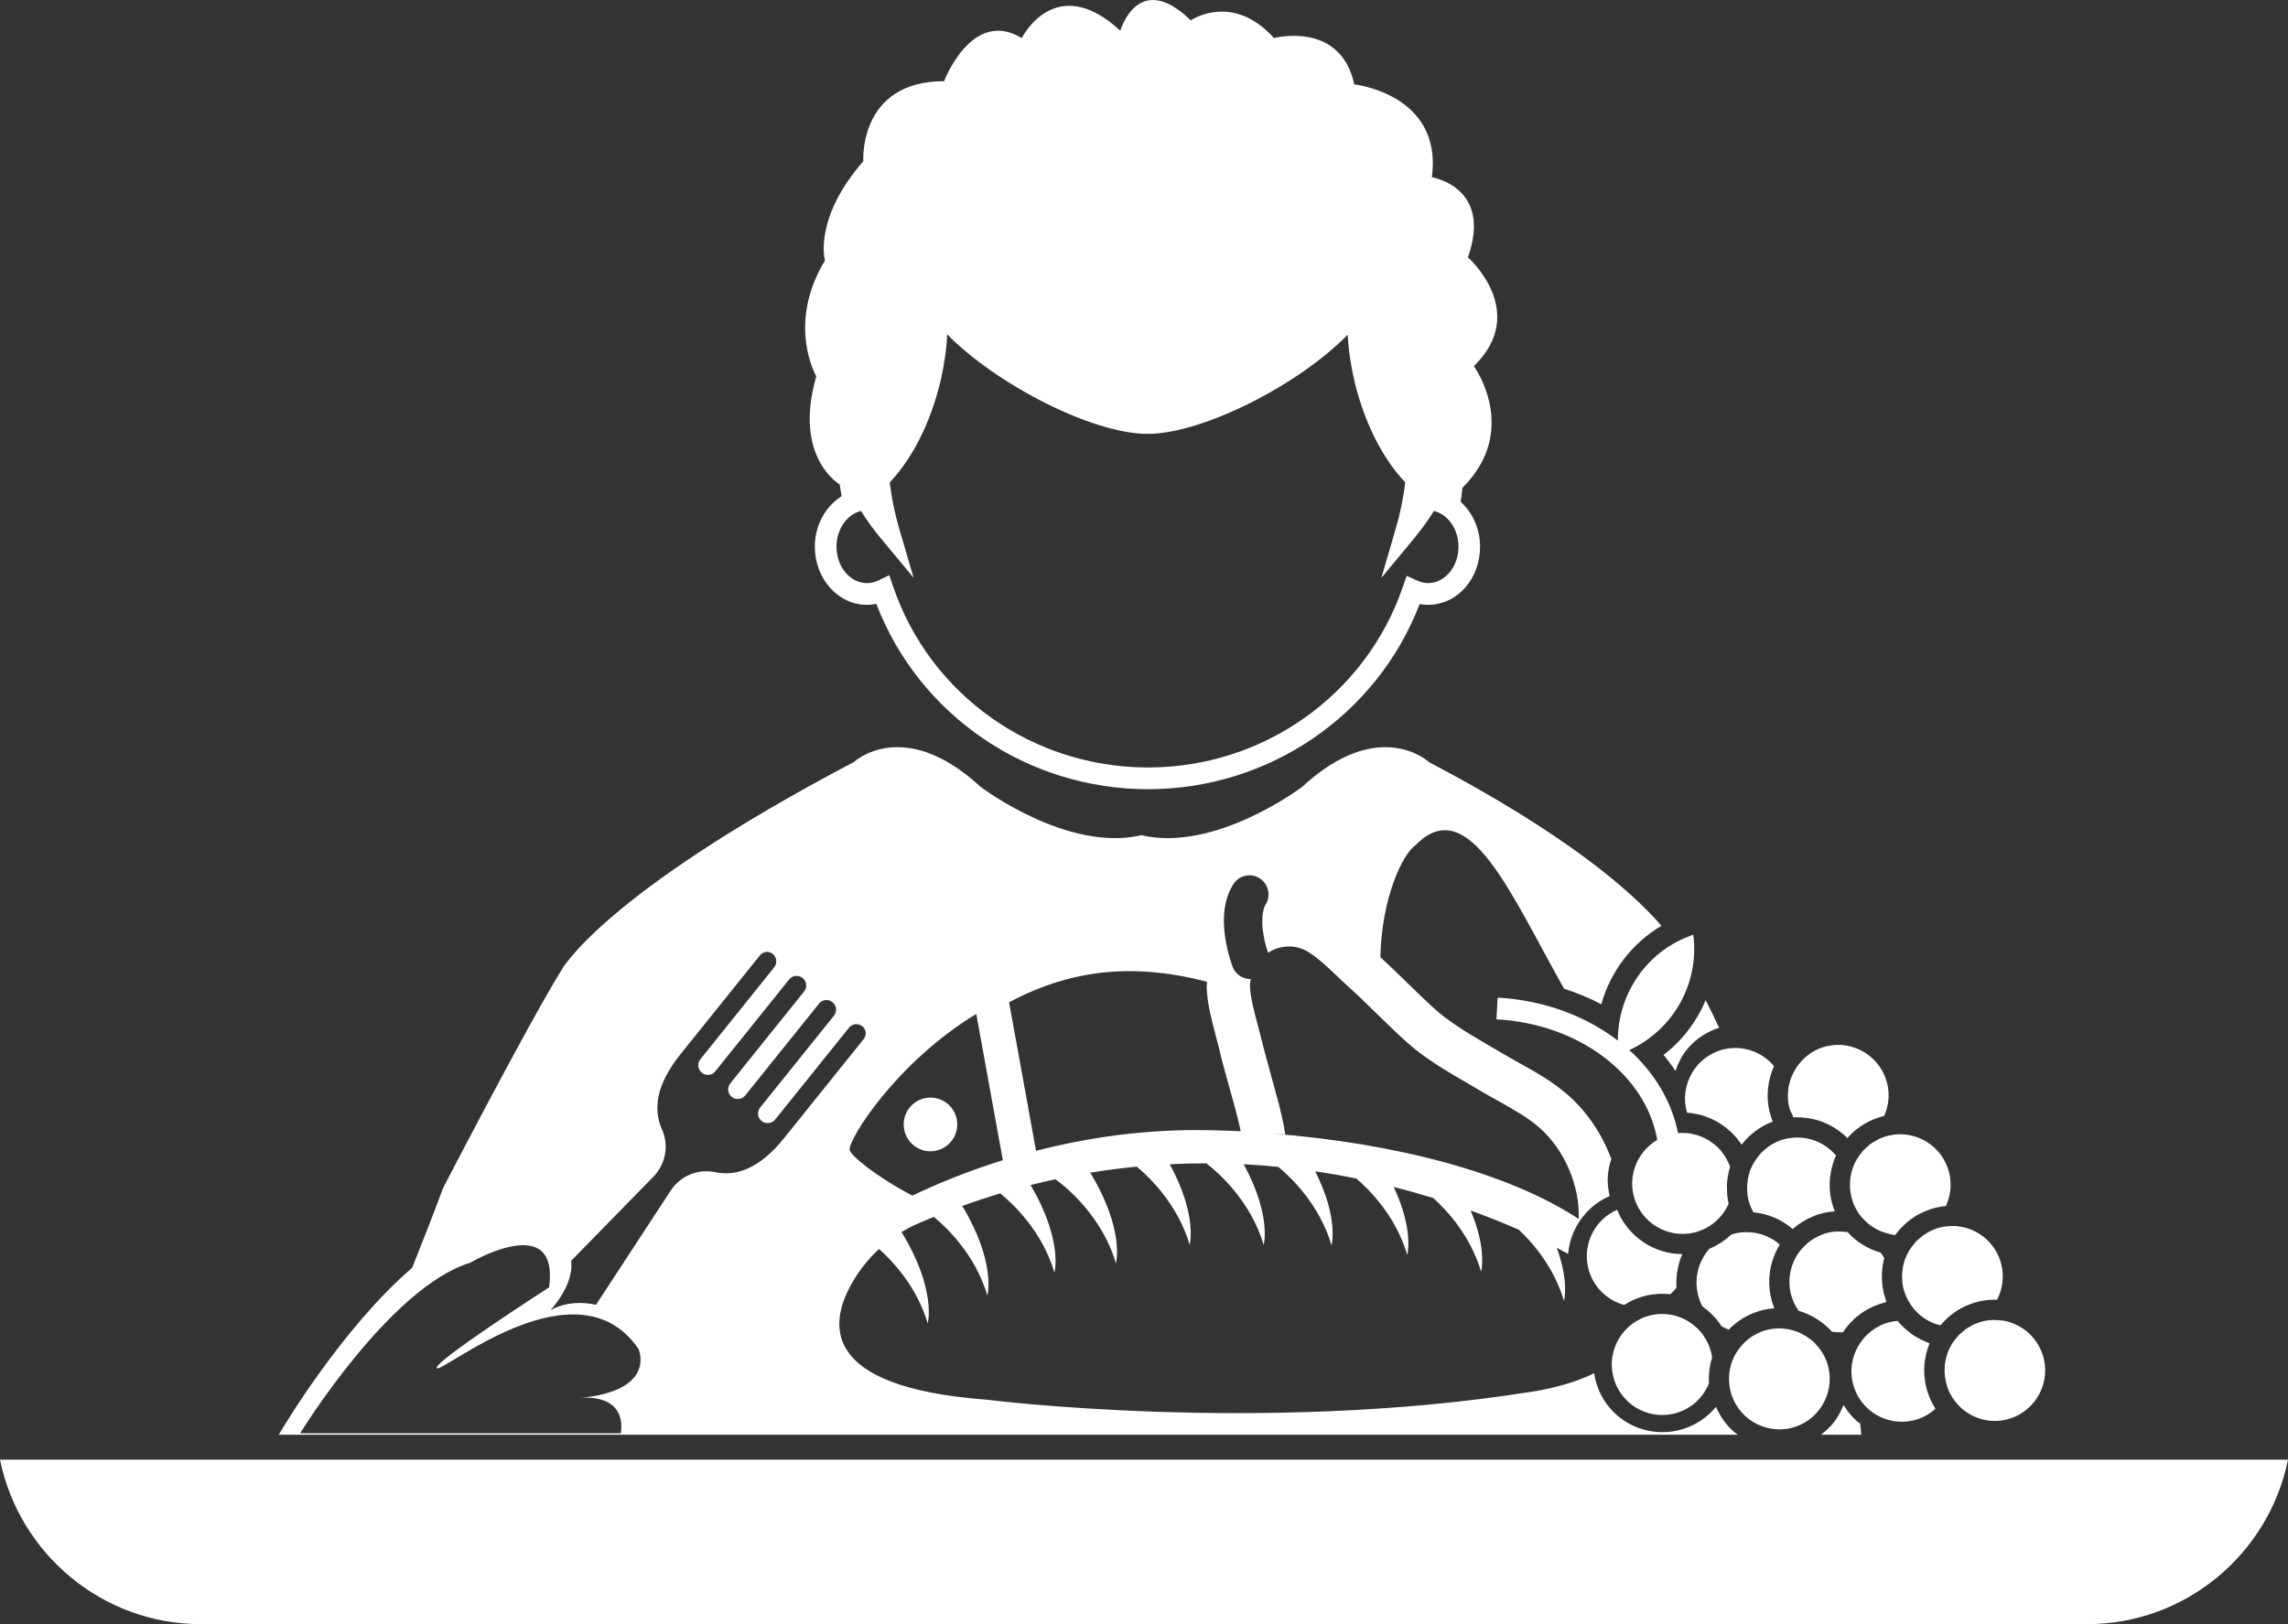 <svg width="169" height="120" viewBox="0 0 169 120" fill="none" xmlns="http://www.w3.org/2000/svg">
<rect x="0" y="0" width="169" height="120" fill="#333333" stroke="none"/>
<path d="M137.098 97.329C137.114 97.318 137.13 97.307 137.141 97.296C137.254 97.201 137.372 97.111 137.49 97.026C137.506 97.017 137.517 97.008 137.533 96.999C137.657 96.916 137.775 96.836 137.904 96.764C137.926 96.751 137.952 96.741 137.974 96.729C138.092 96.662 138.216 96.598 138.345 96.542C138.393 96.52 138.442 96.503 138.49 96.482C138.592 96.439 138.694 96.396 138.802 96.359C138.963 96.305 139.125 96.258 139.291 96.22C139.302 96.19 139.313 96.16 139.329 96.131C139.243 95.909 139.178 95.698 139.13 95.49C139.087 95.292 139.055 95.094 139.033 94.897C139.028 94.85 139.028 94.804 139.022 94.756C139.006 94.599 139.001 94.442 139.001 94.285C139.001 94.239 139.001 94.194 139.006 94.149C139.012 93.979 139.022 93.811 139.044 93.644C139.049 93.615 139.049 93.586 139.055 93.557C139.087 93.355 139.125 93.154 139.178 92.958C139.103 92.825 139.012 92.689 138.91 92.549C137.963 92.278 137.119 91.76 136.474 91.037C136.324 91.011 136.184 91.01 136.039 91.001C135.931 90.996 135.823 90.983 135.721 90.986C135.496 90.993 135.27 91.018 135.055 91.069C134.824 91.123 134.603 91.201 134.394 91.295C134.329 91.324 134.27 91.361 134.205 91.394C134.066 91.464 133.931 91.54 133.807 91.626C133.732 91.677 133.662 91.731 133.592 91.785C133.49 91.867 133.394 91.954 133.302 92.045C133.227 92.116 133.157 92.188 133.092 92.265C132.969 92.407 132.851 92.551 132.754 92.709C132.732 92.738 132.721 92.767 132.7 92.797C132.603 92.961 132.517 93.133 132.447 93.312C132.431 93.343 132.421 93.373 132.41 93.403C132.334 93.6 132.275 93.806 132.238 94.015C132.232 94.05 132.227 94.086 132.221 94.121C132.184 94.334 132.168 94.55 132.173 94.768C132.173 94.797 132.173 94.827 132.179 94.857C132.184 95.086 132.211 95.317 132.265 95.549C132.313 95.762 132.388 95.966 132.469 96.165C132.485 96.197 132.496 96.229 132.512 96.26C132.598 96.448 132.7 96.627 132.818 96.8C132.829 96.816 132.84 96.831 132.851 96.847C133.076 96.912 133.291 96.994 133.506 97.087C133.528 97.096 133.544 97.104 133.566 97.114C133.996 97.307 134.394 97.559 134.759 97.86C134.775 97.874 134.791 97.888 134.807 97.902C134.985 98.055 135.157 98.216 135.313 98.393C135.587 98.435 135.856 98.448 136.13 98.431C136.141 98.407 136.162 98.386 136.178 98.363C136.248 98.256 136.324 98.151 136.404 98.05C136.426 98.025 136.447 98 136.469 97.975C136.555 97.871 136.641 97.769 136.738 97.672C136.754 97.654 136.775 97.637 136.791 97.62C136.888 97.519 136.99 97.421 137.098 97.329ZM128.195 97.784C128.222 97.763 128.249 97.741 128.275 97.721C128.458 97.579 128.652 97.447 128.856 97.33C128.867 97.326 128.878 97.321 128.883 97.315C129.071 97.211 129.265 97.12 129.464 97.038C129.512 97.019 129.555 97.001 129.603 96.984C129.813 96.904 130.028 96.833 130.254 96.781C130.496 96.725 130.743 96.693 130.985 96.672C131.007 96.669 131.033 96.662 131.055 96.66C131.044 96.633 131.039 96.605 131.028 96.577C130.942 96.353 130.867 96.123 130.813 95.885C130.775 95.711 130.743 95.537 130.722 95.363C130.716 95.328 130.716 95.293 130.711 95.258C130.695 95.118 130.684 94.979 130.679 94.839C130.679 94.817 130.684 94.796 130.684 94.774C130.679 94.622 130.684 94.47 130.695 94.318C130.695 94.317 130.695 94.314 130.695 94.313C130.732 93.807 130.845 93.31 131.028 92.837C131.028 92.834 131.028 92.83 131.028 92.827C131.087 92.677 131.152 92.528 131.227 92.384C131.297 92.241 131.372 92.101 131.458 91.966C131.41 91.923 131.367 91.872 131.318 91.833C131.297 91.818 131.281 91.802 131.259 91.787C130.636 91.319 129.872 91.05 129.076 91.04L128.921 91.038C128.679 91.046 128.431 91.071 128.189 91.128C128.076 91.153 127.974 91.185 127.867 91.22C127.851 91.237 127.835 91.25 127.818 91.265C127.743 91.333 127.668 91.398 127.593 91.462C127.517 91.522 127.448 91.579 127.372 91.634C127.297 91.689 127.222 91.746 127.141 91.798C127.044 91.865 126.937 91.923 126.835 91.982C126.711 92.053 126.582 92.119 126.448 92.18C126.383 92.208 126.324 92.242 126.259 92.268C126.163 92.37 126.082 92.482 126.001 92.594L125.964 92.651C125.706 93.026 125.523 93.439 125.415 93.868C125.41 93.899 125.405 93.931 125.399 93.962C125.362 94.133 125.335 94.306 125.319 94.479C125.319 94.539 125.313 94.597 125.313 94.657C125.308 94.812 125.313 94.969 125.329 95.125C125.378 95.598 125.501 96.072 125.743 96.518C125.781 96.542 125.813 96.571 125.845 96.597C125.915 96.647 125.98 96.699 126.05 96.753C126.109 96.804 126.173 96.856 126.233 96.909C126.302 96.97 126.367 97.034 126.431 97.098C126.485 97.151 126.539 97.204 126.593 97.26C126.657 97.329 126.716 97.4 126.781 97.474C126.829 97.532 126.872 97.591 126.921 97.65C126.974 97.725 127.028 97.8 127.082 97.877C127.109 97.913 127.136 97.947 127.157 97.984C127.329 98.085 127.507 98.172 127.684 98.243C127.695 98.227 127.716 98.214 127.732 98.2C127.878 98.052 128.028 97.913 128.195 97.784ZM134.157 99.361C134.076 99.274 134.001 99.183 133.915 99.105C133.834 99.033 133.748 98.975 133.662 98.911C133.49 98.778 133.302 98.661 133.103 98.562C133.012 98.513 132.92 98.459 132.818 98.419C132.711 98.375 132.598 98.346 132.485 98.313C132.383 98.282 132.281 98.248 132.173 98.227C132.098 98.209 132.017 98.198 131.942 98.186C131.754 98.16 131.566 98.142 131.378 98.144C131.34 98.144 131.302 98.15 131.259 98.151C131.039 98.161 130.813 98.185 130.593 98.237C130.356 98.291 130.136 98.37 129.92 98.464C129.861 98.491 129.802 98.527 129.743 98.558C129.598 98.632 129.458 98.712 129.324 98.803C129.259 98.85 129.195 98.901 129.13 98.952C129.017 99.04 128.91 99.134 128.813 99.234C128.749 99.301 128.684 99.37 128.619 99.442C128.34 99.767 128.114 100.131 127.958 100.531L127.947 100.554C127.878 100.747 127.824 100.949 127.781 101.152C127.77 101.206 127.765 101.26 127.754 101.314C127.727 101.504 127.711 101.696 127.711 101.891C127.711 101.953 127.716 102.014 127.722 102.074C127.732 102.288 127.754 102.501 127.802 102.716C128.265 104.722 130.27 105.978 132.27 105.514C134.27 105.05 135.517 103.04 135.055 101.034C134.904 100.382 134.582 99.82 134.157 99.361ZM142.56 103.337C142.544 103.296 142.528 103.255 142.512 103.214C142.409 102.963 142.323 102.703 142.259 102.431C142.205 102.191 142.173 101.951 142.151 101.711C142.146 101.652 142.141 101.592 142.135 101.531C142.124 101.3 142.124 101.07 142.141 100.842C142.146 100.797 142.151 100.754 142.157 100.709C142.178 100.516 142.21 100.325 142.254 100.137C142.264 100.073 142.275 100.009 142.297 99.945C142.35 99.729 142.42 99.517 142.501 99.311C142.512 99.292 142.512 99.272 142.522 99.253C142.431 99.222 142.345 99.176 142.259 99.14C142.146 99.095 142.033 99.051 141.926 98.998C141.818 98.945 141.716 98.883 141.614 98.823C141.495 98.754 141.377 98.689 141.264 98.61C141.194 98.564 141.135 98.51 141.071 98.461C140.737 98.206 140.426 97.923 140.162 97.596C139.974 97.609 139.802 97.635 139.635 97.674C139.383 97.732 139.135 97.818 138.904 97.927C138.888 97.935 138.872 97.946 138.856 97.954C138.646 98.057 138.442 98.179 138.254 98.32C138.221 98.343 138.194 98.372 138.168 98.396C138.001 98.529 137.84 98.672 137.7 98.831C137.657 98.877 137.624 98.93 137.587 98.978C137.469 99.125 137.356 99.277 137.264 99.443C136.802 100.235 136.625 101.192 136.845 102.153C137.307 104.159 139.307 105.414 141.313 104.951C141.931 104.807 142.495 104.512 142.958 104.089C142.947 104.073 142.942 104.055 142.931 104.039C142.791 103.816 142.667 103.583 142.56 103.337ZM150.968 100.413C150.619 98.909 149.409 97.828 147.979 97.575L147.963 97.574C147.834 97.552 147.694 97.552 147.56 97.544C147.436 97.535 147.312 97.524 147.189 97.528C146.958 97.537 146.732 97.561 146.501 97.615C146.259 97.67 146.033 97.752 145.813 97.848C145.716 97.891 145.63 97.952 145.538 98.003C145.425 98.067 145.307 98.126 145.2 98.201C145.098 98.277 145.001 98.368 144.899 98.454C144.823 98.522 144.743 98.585 144.673 98.658C144.571 98.764 144.479 98.883 144.393 99.001C144.329 99.085 144.259 99.163 144.2 99.252C144.157 99.317 144.13 99.39 144.092 99.458C144.022 99.577 143.958 99.699 143.909 99.827C143.861 99.937 143.829 100.051 143.796 100.165C143.77 100.246 143.743 100.328 143.727 100.411C143.694 100.556 143.667 100.701 143.651 100.847C143.646 100.894 143.646 100.942 143.64 100.989C143.608 101.488 143.673 101.992 143.834 102.47C143.861 102.539 143.882 102.611 143.909 102.679C143.952 102.793 144.011 102.901 144.071 103.012C144.119 103.108 144.173 103.203 144.232 103.294C144.291 103.382 144.35 103.468 144.42 103.552C145.28 104.653 146.726 105.228 148.178 104.892C150.178 104.428 151.431 102.419 150.968 100.413ZM144.538 96.851C144.565 96.832 144.592 96.811 144.624 96.792C144.834 96.664 145.06 96.549 145.291 96.45C145.334 96.431 145.382 96.414 145.425 96.396C145.662 96.302 145.909 96.219 146.162 96.16C146.372 96.112 146.581 96.081 146.786 96.058C146.829 96.053 146.872 96.051 146.915 96.048C147.097 96.033 147.28 96.028 147.468 96.032C147.479 96.033 147.495 96.031 147.511 96.031C147.92 95.243 148.038 94.349 147.839 93.472C147.436 91.733 145.877 90.562 144.162 90.582C144.119 90.583 144.071 90.588 144.028 90.59C143.807 90.601 143.592 90.623 143.372 90.674C142.77 90.813 142.248 91.105 141.807 91.481C141.694 91.578 141.576 91.669 141.479 91.781C141.431 91.83 141.399 91.889 141.356 91.941C141.243 92.08 141.124 92.221 141.033 92.379C140.796 92.763 140.635 93.189 140.549 93.636C140.538 93.693 140.538 93.751 140.533 93.808C140.506 93.968 140.495 94.13 140.495 94.295C140.495 94.363 140.495 94.431 140.501 94.5C140.512 94.716 140.533 94.935 140.581 95.154C140.614 95.284 140.657 95.411 140.7 95.537C140.727 95.618 140.759 95.702 140.796 95.791C140.888 95.993 140.996 96.186 141.114 96.368L141.146 96.417C141.296 96.637 141.469 96.837 141.657 97.018C141.657 97.018 141.662 97.018 141.662 97.019C141.839 97.192 142.038 97.341 142.248 97.473C142.264 97.482 142.275 97.493 142.291 97.501C142.49 97.624 142.705 97.726 142.925 97.808C142.969 97.824 143.017 97.836 143.06 97.85C143.146 97.88 143.243 97.894 143.334 97.917C143.34 97.91 143.345 97.905 143.35 97.898C143.689 97.494 144.087 97.14 144.538 96.851ZM130.458 84.85C130.292 84.983 130.136 85.127 129.99 85.287C129.953 85.332 129.92 85.385 129.878 85.432C129.765 85.58 129.652 85.733 129.555 85.898C129.453 86.07 129.361 86.245 129.286 86.43V86.435C129.211 86.64 129.152 86.854 129.109 87.071C129.098 87.131 129.093 87.193 129.087 87.253C129.06 87.414 129.05 87.578 129.05 87.743C129.05 87.808 129.05 87.874 129.05 87.94C129.06 88.162 129.082 88.385 129.136 88.608C129.211 88.938 129.34 89.259 129.512 89.57C129.517 89.571 129.517 89.572 129.523 89.572C129.775 89.596 130.028 89.641 130.275 89.702C130.297 89.707 130.318 89.713 130.345 89.719C130.571 89.779 130.791 89.853 131.007 89.942C131.039 89.957 131.076 89.97 131.109 89.985C131.308 90.071 131.496 90.172 131.684 90.283C131.727 90.309 131.77 90.332 131.813 90.359C131.985 90.468 132.146 90.59 132.308 90.721C132.345 90.751 132.388 90.775 132.426 90.806C132.426 90.806 132.426 90.804 132.426 90.803C132.571 90.673 132.727 90.552 132.888 90.438C132.942 90.399 133.001 90.364 133.055 90.327C133.162 90.256 133.275 90.189 133.388 90.126C133.458 90.089 133.523 90.053 133.592 90.02C133.711 89.961 133.829 89.91 133.953 89.861C134.017 89.835 134.076 89.808 134.141 89.786C134.329 89.719 134.523 89.659 134.716 89.614C134.958 89.558 135.205 89.527 135.447 89.508C135.474 89.506 135.496 89.499 135.523 89.497C135.42 89.245 135.34 88.984 135.275 88.717C135.216 88.461 135.184 88.204 135.162 87.95C135.157 87.901 135.157 87.854 135.152 87.806C135.141 87.553 135.146 87.301 135.168 87.053C135.173 87.018 135.178 86.985 135.184 86.95C135.243 86.417 135.383 85.902 135.598 85.42C135.603 85.407 135.608 85.394 135.614 85.38C135.598 85.363 135.587 85.343 135.571 85.326C135.523 85.268 135.463 85.215 135.41 85.159C135.34 85.089 135.27 85.016 135.195 84.952C135.141 84.905 135.082 84.862 135.028 84.819C134.942 84.755 134.861 84.691 134.77 84.635C134.721 84.601 134.668 84.572 134.614 84.542C134.512 84.482 134.404 84.425 134.297 84.377C134.254 84.359 134.216 84.342 134.173 84.326C134.044 84.273 133.915 84.225 133.781 84.186C133.759 84.181 133.732 84.175 133.711 84.17C133.211 84.038 132.679 84.007 132.146 84.098L131.888 84.142C131.646 84.2 131.415 84.279 131.195 84.383C131.178 84.39 131.168 84.401 131.152 84.408C130.937 84.512 130.732 84.633 130.544 84.776C130.512 84.798 130.49 84.827 130.458 84.85ZM132.474 82.554C132.63 82.546 132.781 82.551 132.931 82.557C132.958 82.558 132.979 82.556 133.001 82.557C133.146 82.565 133.286 82.58 133.426 82.599C133.517 82.611 133.609 82.626 133.7 82.642C133.818 82.664 133.937 82.684 134.055 82.714C134.248 82.765 134.442 82.826 134.635 82.9C134.705 82.925 134.77 82.958 134.84 82.988C134.99 83.054 135.141 83.127 135.286 83.208C135.35 83.242 135.41 83.278 135.474 83.314C135.824 83.53 136.157 83.783 136.453 84.081C136.458 84.08 136.458 84.079 136.458 84.078C136.635 83.88 136.824 83.695 137.028 83.525C137.033 83.52 137.039 83.515 137.044 83.509C137.431 83.188 137.872 82.921 138.35 82.72C138.393 82.703 138.431 82.687 138.474 82.671C138.694 82.584 138.926 82.507 139.168 82.451C139.168 82.45 139.173 82.448 139.173 82.448C139.506 81.707 139.587 80.884 139.404 80.095C138.942 78.088 136.936 76.834 134.937 77.297C133.813 77.558 132.942 78.315 132.463 79.276C132.394 79.406 132.329 79.535 132.281 79.67C132.243 79.769 132.221 79.872 132.195 79.974C132.162 80.099 132.125 80.223 132.103 80.35C132.082 80.478 132.082 80.612 132.076 80.744C132.066 80.847 132.055 80.951 132.055 81.057C132.066 81.294 132.093 81.536 132.146 81.777C132.195 81.975 132.345 82.298 132.474 82.554ZM138.549 84.293C138.415 84.367 138.275 84.437 138.152 84.528C138.082 84.58 138.028 84.644 137.963 84.699C137.834 84.807 137.705 84.915 137.598 85.04C137.549 85.09 137.517 85.146 137.479 85.197C137.361 85.344 137.243 85.496 137.146 85.663C137.055 85.823 136.969 85.984 136.904 86.155C136.872 86.232 136.85 86.313 136.829 86.392C136.791 86.507 136.754 86.623 136.727 86.743C136.705 86.845 136.689 86.948 136.673 87.052C136.662 87.162 136.657 87.274 136.651 87.386C136.646 87.534 136.646 87.682 136.657 87.83C136.668 87.97 136.684 88.111 136.711 88.251C136.732 88.355 136.754 88.455 136.781 88.556C136.802 88.627 136.824 88.696 136.85 88.765C136.883 88.87 136.92 88.973 136.969 89.075C136.996 89.133 137.022 89.19 137.055 89.246C137.108 89.356 137.168 89.467 137.232 89.572C137.264 89.622 137.302 89.668 137.334 89.716L137.474 89.885C137.99 90.521 138.716 90.973 139.512 91.16L139.7 91.204C139.791 91.22 139.888 91.245 139.985 91.254C139.995 91.234 140.017 91.216 140.028 91.196C140.071 91.137 140.119 91.082 140.162 91.025C140.227 90.949 140.286 90.875 140.35 90.803C140.388 90.76 140.431 90.72 140.469 90.678C140.549 90.597 140.624 90.519 140.711 90.443C140.743 90.412 140.78 90.38 140.813 90.35C140.904 90.27 141.001 90.194 141.098 90.122C141.13 90.096 141.168 90.071 141.2 90.046C141.302 89.975 141.404 89.907 141.512 89.842C141.549 89.821 141.581 89.798 141.619 89.776C141.727 89.715 141.839 89.659 141.947 89.605C141.99 89.585 142.028 89.564 142.071 89.546C142.184 89.494 142.302 89.449 142.42 89.407C142.463 89.391 142.501 89.374 142.544 89.359C142.705 89.305 142.866 89.257 143.033 89.218C143.253 89.168 143.468 89.137 143.689 89.115C143.7 89.113 143.716 89.109 143.732 89.108C144.081 88.355 144.173 87.514 143.985 86.699C143.522 84.692 141.517 83.438 139.517 83.901C139.264 83.96 139.028 84.044 138.797 84.147C138.705 84.188 138.63 84.245 138.549 84.293ZM120.012 96.389C120.233 96.25 120.464 96.125 120.706 96.02C120.749 96.002 120.786 95.987 120.829 95.971C121.077 95.87 121.335 95.783 121.604 95.721C121.872 95.659 122.141 95.624 122.405 95.607C122.448 95.605 122.496 95.599 122.539 95.597C122.803 95.585 123.066 95.595 123.324 95.622C123.34 95.624 123.362 95.622 123.378 95.624C123.539 95.482 123.689 95.322 123.829 95.144C123.824 95.097 123.829 95.05 123.824 95.003C123.824 94.96 123.824 94.917 123.824 94.874C123.819 94.647 123.829 94.423 123.856 94.199C123.862 94.153 123.862 94.107 123.872 94.062C123.937 93.581 124.061 93.11 124.259 92.664C124.227 92.664 124.195 92.657 124.163 92.656C123.964 92.651 123.765 92.636 123.566 92.609C123.523 92.602 123.485 92.599 123.448 92.593C123.222 92.556 123.001 92.504 122.786 92.439C122.738 92.425 122.695 92.408 122.647 92.392C122.453 92.329 122.27 92.256 122.087 92.171C122.061 92.158 122.028 92.146 121.996 92.132C121.797 92.032 121.604 91.919 121.415 91.796C121.372 91.767 121.329 91.738 121.292 91.708C121.12 91.59 120.958 91.463 120.808 91.326C120.786 91.308 120.765 91.294 120.749 91.277C120.582 91.123 120.432 90.957 120.281 90.784C120.249 90.743 120.217 90.701 120.184 90.658C120.05 90.488 119.926 90.311 119.813 90.123C119.803 90.11 119.792 90.098 119.786 90.085C119.668 89.887 119.571 89.676 119.48 89.459C119.469 89.433 119.453 89.411 119.442 89.386C117.83 90.091 116.894 91.872 117.303 93.651C117.615 95 118.641 96.057 119.964 96.414C119.98 96.405 119.996 96.4 120.012 96.389ZM125.829 98.686C125.808 98.656 125.792 98.626 125.77 98.596C125.647 98.43 125.507 98.276 125.362 98.135C125.324 98.102 125.292 98.069 125.254 98.038C124.743 97.581 124.12 97.267 123.437 97.142C123.216 97.101 122.991 97.086 122.77 97.087C122.743 97.087 122.716 97.08 122.69 97.081C122.437 97.087 122.19 97.118 121.937 97.176C121.69 97.234 121.448 97.316 121.222 97.422C121.195 97.433 121.173 97.45 121.152 97.462C120.953 97.56 120.76 97.672 120.577 97.806C119.416 98.663 118.803 100.16 119.147 101.655C119.609 103.662 121.614 104.917 123.614 104.453C124.808 104.177 125.775 103.341 126.233 102.203C126.227 102.191 126.233 102.181 126.233 102.169C126.222 102.04 126.222 101.913 126.222 101.787C126.222 101.744 126.222 101.702 126.227 101.66C126.232 101.544 126.238 101.43 126.254 101.315C126.259 101.262 126.265 101.209 126.27 101.157C126.286 101.049 126.302 100.943 126.324 100.837C126.335 100.782 126.351 100.727 126.362 100.672C126.388 100.567 126.415 100.463 126.448 100.361C126.453 100.34 126.458 100.319 126.464 100.299C126.448 100.191 126.431 100.083 126.405 99.974C126.297 99.497 126.093 99.066 125.829 98.686ZM124.614 82.215C125.84 82.293 126.985 82.811 127.861 83.644C127.867 83.646 127.867 83.649 127.872 83.652C128.001 83.779 128.13 83.913 128.249 84.053C128.265 84.073 128.281 84.093 128.297 84.113C128.404 84.244 128.507 84.379 128.603 84.522C128.614 84.54 128.63 84.555 128.641 84.574C128.781 84.389 128.942 84.218 129.103 84.053C129.125 84.035 129.141 84.018 129.157 84.001C129.485 83.682 129.861 83.406 130.27 83.181C130.302 83.164 130.329 83.149 130.361 83.133C130.533 83.043 130.711 82.962 130.899 82.89C130.915 82.884 130.926 82.876 130.942 82.87C130.867 82.677 130.802 82.478 130.748 82.276C130.722 82.195 130.7 82.131 130.695 82.113C130.635 81.856 130.603 81.6 130.582 81.344C130.582 81.296 130.576 81.249 130.571 81.201C130.56 80.947 130.566 80.696 130.587 80.448C130.593 80.413 130.598 80.38 130.603 80.345C130.662 79.811 130.808 79.297 131.017 78.815C131.028 78.799 131.028 78.783 131.033 78.768C130.146 77.703 128.711 77.207 127.345 77.524C125.275 78.004 124.001 80.162 124.614 82.215ZM122.41 84.224C121.045 85.027 120.276 86.645 120.652 88.275C121.114 90.281 123.12 91.536 125.12 91.073C125.249 91.042 125.378 91.004 125.501 90.96L125.582 90.928C126.093 90.737 126.55 90.442 126.931 90.05L126.991 89.987C127.276 89.683 127.512 89.332 127.684 88.941C127.684 88.938 127.684 88.933 127.679 88.929C127.636 88.725 127.603 88.521 127.582 88.318C127.576 88.259 127.576 88.201 127.571 88.143C127.56 87.984 127.555 87.825 127.555 87.668C127.56 87.611 127.56 87.554 127.56 87.498C127.582 87.076 127.657 86.663 127.776 86.267C127.781 86.247 127.781 86.226 127.791 86.205C127.727 86.02 127.641 85.848 127.55 85.68C127.523 85.627 127.496 85.572 127.469 85.519C127.383 85.38 127.286 85.249 127.189 85.123C127.157 85.082 127.13 85.034 127.093 84.994C126.964 84.847 126.824 84.712 126.679 84.587C126.593 84.517 126.507 84.458 126.415 84.395C126.34 84.342 126.27 84.288 126.19 84.24C126.093 84.181 125.991 84.131 125.888 84.08C125.808 84.041 125.727 84.005 125.641 83.972C125.539 83.931 125.437 83.893 125.329 83.861C125.232 83.833 125.136 83.812 125.044 83.792C124.942 83.77 124.84 83.746 124.738 83.734C124.609 83.718 124.474 83.715 124.345 83.713C124.27 83.712 124.2 83.702 124.125 83.705C124.12 83.706 124.12 83.705 124.12 83.705C124.061 83.707 124.001 83.722 123.948 83.727C123.485 81.39 122.211 79.269 120.346 77.585C123.577 76.101 125.544 72.66 125.071 69.065C121.695 70.194 119.491 73.391 119.501 76.885C117.141 75.075 114.05 73.896 110.62 73.712L110.534 75.314C116.679 75.646 121.587 79.444 122.41 84.224ZM107.389 36.691C107.367 36.677 107.346 36.664 107.324 36.65C107.346 36.664 107.367 36.677 107.389 36.691ZM106.83 36.39C106.749 36.354 106.669 36.332 106.583 36.303C106.669 36.332 106.749 36.355 106.83 36.39ZM107.728 40.395C107.728 39.089 106.943 37.995 105.911 37.756C105.486 38.437 105.013 39.093 104.502 39.716L102.034 42.697L103.115 38.978C103.432 37.901 103.658 36.78 103.798 35.64C102.126 33.893 100.776 31.212 100.056 28.212C99.782 27.053 99.604 25.877 99.545 24.73C95.991 28.381 88.889 32.056 84.755 32.056C80.664 32.056 73.535 28.36 69.966 24.706C69.906 25.862 69.734 27.046 69.455 28.215C68.74 31.214 67.385 33.893 65.718 35.642C65.858 36.789 66.084 37.91 66.396 38.978L67.482 42.69L65.014 39.717C64.503 39.102 64.03 38.444 63.6 37.756C62.568 37.994 61.788 39.088 61.788 40.395C61.788 41.877 62.794 43.083 64.03 43.083C64.326 43.083 64.606 43.018 64.874 42.891L65.686 42.501L65.976 43.354C68.702 51.34 76.272 56.706 84.798 56.706C93.314 56.706 100.873 51.349 103.615 43.375L103.9 42.547L104.696 42.904C104.964 43.024 105.222 43.083 105.48 43.083C106.066 43.083 106.615 42.817 107.034 42.335C107.48 41.823 107.728 41.135 107.728 40.395ZM62.982 36.286C63.014 36.273 63.052 36.258 63.089 36.248C63.052 36.259 63.014 36.273 62.982 36.286ZM105.491 36.102C105.733 36.103 105.97 36.134 106.196 36.183C105.97 36.133 105.733 36.103 105.491 36.102ZM108.018 36.043C108.018 36.043 107.986 36.442 107.894 37.08C108.76 37.868 109.324 39.053 109.324 40.395C109.324 41.523 108.943 42.587 108.244 43.391C107.513 44.228 106.534 44.688 105.48 44.688C105.271 44.688 105.066 44.668 104.862 44.629C101.701 52.845 93.734 58.31 84.798 58.31C75.852 58.31 67.885 52.841 64.729 44.618C64.503 44.664 64.272 44.688 64.03 44.688C61.912 44.688 60.186 42.762 60.186 40.395C60.186 38.789 60.987 37.402 62.165 36.666C62.165 36.666 62.165 36.666 62.165 36.666C62.122 36.368 62.057 36.097 62.02 35.791C62.02 35.791 58.562 33.794 60.294 27.806C60.294 27.806 58.068 23.978 60.934 19.247C60.934 19.247 60.052 16.172 63.767 11.912C63.767 11.912 63.39 5.999 69.734 5.999C69.734 5.999 71.783 0.572 75.471 2.812C75.471 2.812 77.949 -2.169 82.75 2.271C82.75 2.271 84.067 -2.281 87.954 1.504C87.954 1.504 91.024 -0.612 94.099 2.812C94.099 2.812 99.007 1.504 100.034 6.235C100.034 6.235 106.583 6.945 105.765 13.096C105.765 13.096 110.271 13.806 108.427 19.01C108.427 19.01 112.996 23.032 108.867 27.053C108.867 27.053 112.314 31.785 108.018 36.043ZM169 107.847H0C1.408 114.77 7.527 120 14.838 120H154.162C161.479 120 167.597 114.77 169 107.847ZM52.826 86.606C51.557 86.339 50.251 86.879 49.541 87.966L44.025 96.403C41.875 95.944 40.638 96.829 40.638 96.829C40.638 96.829 42.423 94.961 42.187 93.156L48.267 86.937C49.176 86.007 49.423 84.615 48.891 83.428C48.235 81.958 48.461 80.139 50.256 77.901C50.439 77.672 54.756 72.298 56.138 70.58C56.369 70.292 56.788 70.247 57.079 70.48C57.38 70.725 57.428 71.17 57.181 71.475L51.735 78.261C51.488 78.567 51.536 79.014 51.842 79.26C52.149 79.507 52.59 79.458 52.837 79.153L58.288 72.367C58.53 72.062 58.977 72.014 59.278 72.258L59.288 72.264C59.59 72.509 59.638 72.953 59.391 73.259L53.944 80.045C53.697 80.351 53.746 80.798 54.052 81.045C54.353 81.291 54.799 81.243 55.047 80.937L60.498 74.151C60.74 73.846 61.186 73.798 61.487 74.043L61.493 74.048C61.799 74.293 61.847 74.738 61.6 75.043L56.149 81.829C55.907 82.135 55.955 82.582 56.256 82.829C56.563 83.075 57.009 83.027 57.256 82.721L62.708 75.935C62.95 75.63 63.396 75.582 63.697 75.827C63.982 76.06 64.03 76.481 63.799 76.769C62.417 78.486 58.1 83.862 57.917 84.09C56.122 86.328 54.396 86.939 52.826 86.606ZM42.805 103.293C43.214 103.245 46.23 102.988 45.864 105.896H22.171C22.171 105.896 28.773 95.117 34.73 93.298C34.73 93.298 41.332 89.402 40.558 95.117C40.558 95.117 31.881 100.701 32.268 101.09C32.66 101.48 42.628 93.039 47.16 99.663C47.16 99.663 48.574 102.76 42.805 103.293ZM72.111 74.915L74.073 85.721C71.449 86.54 69.207 87.471 67.39 88.337C64.611 86.876 62.831 85.364 62.761 84.963C62.627 84.224 66.191 78.502 72.111 74.915ZM80.175 72.044C83.293 71.474 86.379 71.805 89.153 72.539C89.148 72.701 89.121 72.86 89.132 73.022C89.191 74.229 89.497 75.38 89.793 76.494C89.889 76.852 89.981 77.206 90.067 77.555C90.287 78.5 90.551 79.436 90.814 80.371C91.088 81.342 91.357 82.311 91.583 83.29C91.605 83.385 91.615 83.486 91.637 83.582C90.938 83.55 90.228 83.525 89.395 83.507C84.626 83.4 80.282 84.061 76.525 85.028L74.535 74.054C76.25 73.138 78.137 72.415 80.175 72.044ZM128.152 105.853C127.512 105.319 127.055 104.655 126.749 103.938C126.743 103.946 126.738 103.956 126.732 103.963C124.921 106.145 121.69 106.442 119.512 104.626C118.512 103.79 117.926 102.653 117.749 101.459C115.572 102.556 112.787 102.88 112.787 102.88C93.105 105.972 72.901 103.419 72.901 103.419C60.38 102.485 61.116 97.663 63.17 94.401C63.681 93.592 64.278 92.887 64.928 92.28C65.982 93.218 67.729 95.097 68.525 97.78C68.525 97.78 69.207 95.311 66.589 91.027C66.949 90.813 67.315 90.618 67.691 90.454C68.116 90.265 68.546 90.085 68.976 89.91C69.933 90.697 72.035 92.699 72.933 95.721C72.933 95.721 73.6 93.303 71.078 89.104C72.019 88.764 72.955 88.454 73.885 88.176C74.815 88.934 76.976 90.95 77.885 94.022C77.885 94.022 78.54 91.664 76.121 87.556C76.755 87.397 77.385 87.253 78.008 87.12L77.981 87.152C77.981 87.152 81.255 89.368 82.427 93.34C82.427 93.34 83.105 90.892 80.53 86.644C81.691 86.454 82.836 86.306 83.965 86.198C84.949 87.015 86.992 89 87.874 91.965C87.874 91.965 88.47 89.803 86.4 86.018C87.314 85.972 88.218 85.953 89.099 85.953C89.836 86.512 92.341 88.612 93.341 91.985C93.341 91.985 93.938 89.817 91.863 86.021C92.728 86.066 93.583 86.132 94.422 86.213C95.389 87.016 97.465 89.011 98.352 92.003C98.352 92.003 98.905 90.03 97.147 86.546C98.19 86.699 99.206 86.877 100.185 87.075C101.212 87.955 103.11 89.889 103.948 92.722C103.948 92.722 104.448 90.908 102.948 87.701C103.97 87.958 104.943 88.233 105.868 88.517C106.927 89.473 108.62 91.329 109.4 93.958C109.4 93.958 109.851 92.334 108.625 89.438C109.959 89.92 111.152 90.406 112.19 90.861C113.249 91.863 114.792 93.652 115.523 96.122C115.523 96.122 115.916 94.719 114.986 92.191C115.308 92.358 115.588 92.507 115.83 92.64C115.91 91.715 116.227 90.862 116.733 90.143C111.459 86.626 102.964 84.448 93.895 83.75C94.239 83.777 94.588 83.79 94.933 83.821C94.873 83.403 94.798 82.985 94.701 82.569C94.47 81.541 94.18 80.521 93.895 79.501C93.873 79.427 93.857 79.352 93.836 79.278C93.766 79.021 93.701 78.763 93.631 78.506C93.631 78.509 93.631 78.513 93.631 78.516C93.475 77.949 93.314 77.383 93.18 76.811C93.088 76.437 92.986 76.054 92.884 75.667C92.631 74.714 92.368 73.729 92.325 72.86C92.32 72.684 92.352 72.511 92.384 72.337C92.379 72.337 92.373 72.34 92.368 72.34C91.782 72.34 91.25 71.987 91.04 71.422C90.852 70.902 90.583 70.017 90.465 69.022C90.314 67.82 90.384 66.453 91.105 65.324C91.524 64.669 92.395 64.475 93.051 64.897C93.363 65.098 93.583 65.413 93.664 65.783C93.744 66.149 93.68 66.527 93.475 66.844C93.379 67 93.314 67.247 93.271 67.532C93.266 67.566 93.26 67.601 93.26 67.638C93.244 67.786 93.239 67.947 93.239 68.122C93.239 68.247 93.239 68.369 93.25 68.507C93.26 68.595 93.276 68.692 93.287 68.785C93.347 69.272 93.454 69.806 93.674 70.408C93.707 70.387 93.734 70.355 93.766 70.335C94.637 69.804 95.75 69.795 96.599 70.314C97.341 70.768 98.077 71.47 98.793 72.148C99.083 72.423 99.368 72.696 99.653 72.952C100.341 73.574 101.008 74.224 101.669 74.875C102.427 75.612 103.179 76.349 103.964 77.049C105.308 78.244 106.857 79.14 108.351 80.008L109.389 80.616C109.808 80.866 110.244 81.108 110.679 81.351C111.797 81.977 112.857 82.568 113.701 83.314C115.114 84.562 116.104 86.348 116.485 88.344C116.588 88.909 116.62 89.481 116.615 90.052C116.657 90.081 116.695 90.112 116.733 90.139C117.276 89.367 118.023 88.747 118.899 88.369C118.808 87.983 118.749 87.586 118.749 87.171C118.749 86.626 118.862 86.116 119.018 85.627C118.33 83.792 117.233 82.155 115.814 80.904C114.711 79.932 113.453 79.227 112.233 78.547C111.824 78.319 111.421 78.092 111.023 77.857L109.953 77.23C109.588 77.018 109.222 76.803 108.857 76.585C108.427 76.329 108.013 76.063 107.604 75.79C107.497 75.719 107.394 75.647 107.287 75.574C106.867 75.278 106.454 74.974 106.088 74.646C105.341 73.982 104.62 73.278 103.905 72.577C103.265 71.95 102.62 71.327 101.959 70.723C102.056 66.332 103.588 63.106 104.577 62.427C108.496 58.438 111.663 66.227 115.529 73.048C116.491 73.368 117.416 73.74 118.276 74.201C118.953 71.787 120.534 69.697 122.722 68.403C120.356 65.677 115.502 61.542 105.545 56.305C105.545 56.305 101.889 52.87 96.18 58.138C96.18 58.138 89.787 62.992 84.304 61.709C78.825 62.992 72.433 58.138 72.433 58.138C66.724 52.87 63.068 56.305 63.068 56.305C44.343 66.154 41.45 71.712 41.45 71.712C38.956 75.743 32.73 87.775 32.73 87.775C31.897 89.999 31.139 91.939 30.44 93.678C25.246 98.124 20.8 105.657 20.8 105.657L20.591 106.007H47.767V106.005H128.378C128.302 105.951 128.227 105.912 128.152 105.853ZM69.078 85.032C70.154 84.836 70.869 83.803 70.675 82.725C70.476 81.646 69.449 80.932 68.374 81.129C67.299 81.325 66.584 82.357 66.783 83.436C66.976 84.514 68.009 85.228 69.078 85.032ZM137.227 105.059C136.791 104.695 136.453 104.264 136.168 103.806C135.974 104.293 135.727 104.766 135.372 105.191C135.108 105.506 134.813 105.77 134.501 106.005H137.479C137.479 106.005 137.479 105.766 137.393 105.176C137.34 105.134 137.281 105.104 137.227 105.059ZM123.754 79.128C123.485 78.719 123.19 78.323 122.878 77.941C124.259 76.884 125.324 75.481 125.985 73.894C126.292 74.489 126.625 75.177 126.98 75.937C126.087 76.226 125.259 76.751 124.614 77.528C124.211 78.015 123.948 78.564 123.754 79.128Z" fill="white"/>
</svg>
